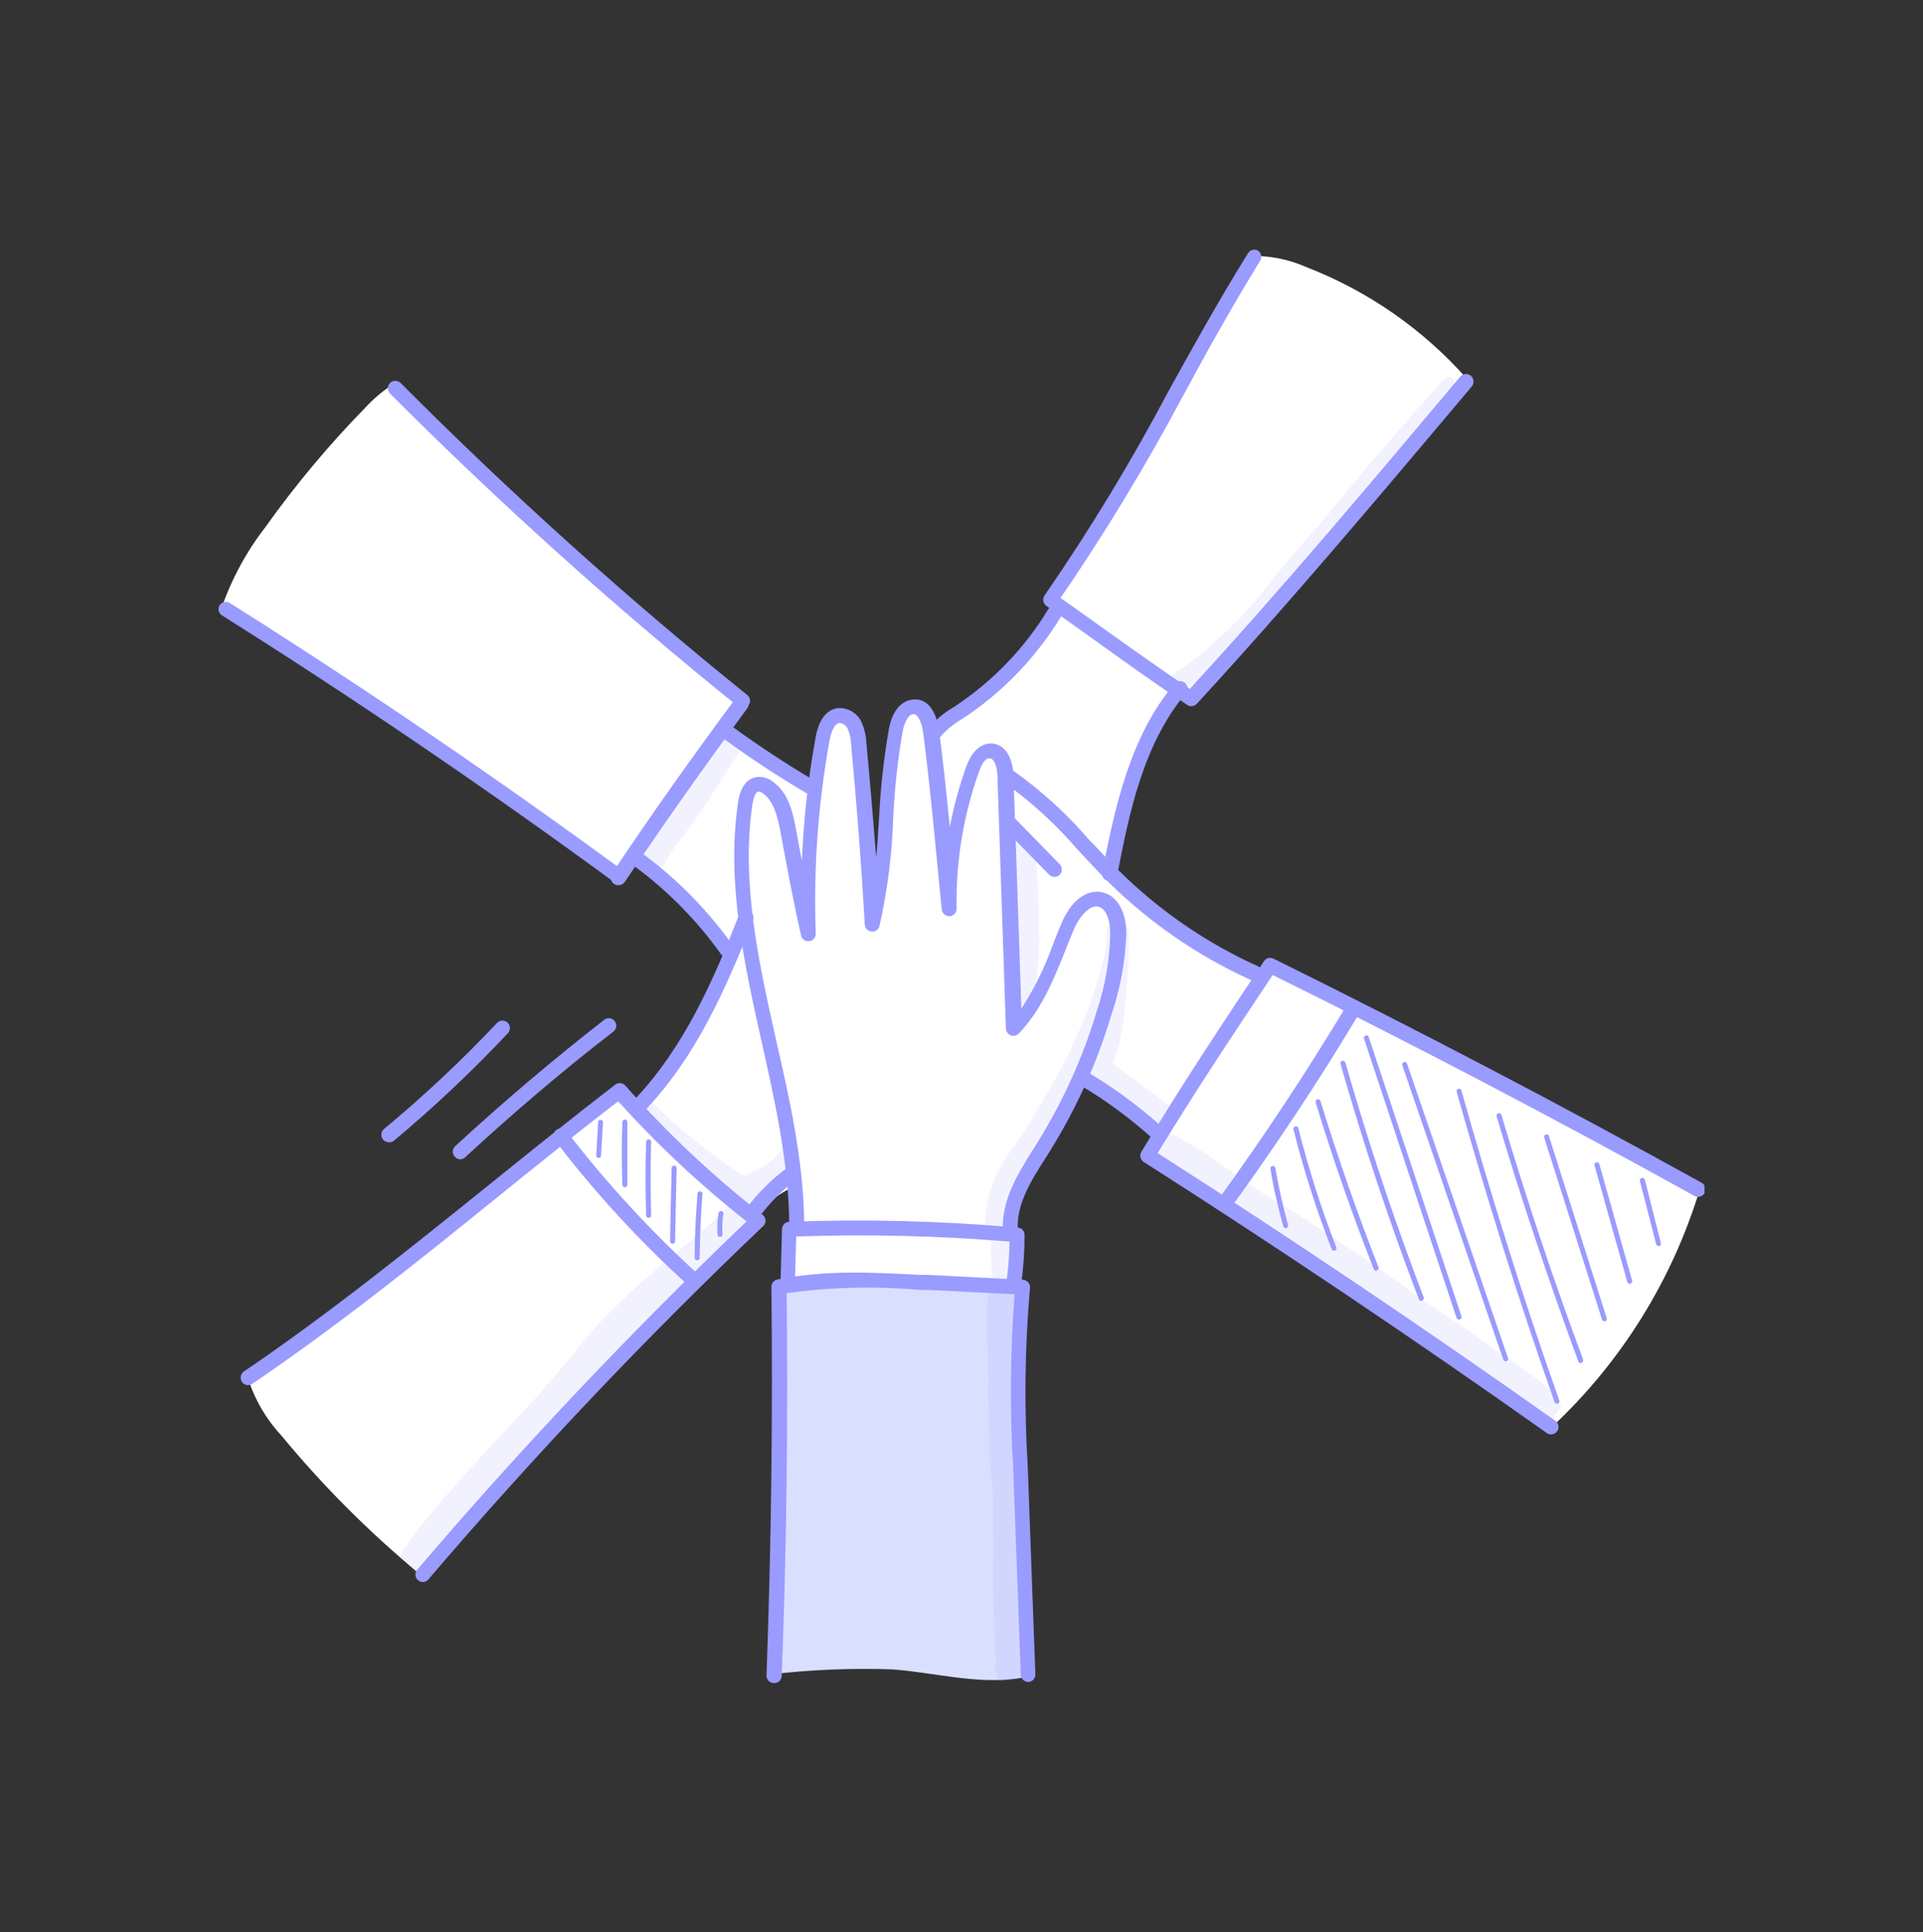<svg width="220" height="221" viewBox="0 0 220 221" fill="none" xmlns="http://www.w3.org/2000/svg">
<rect x="0" y="0" width="220" height="221" fill="#333333" stroke="none"/>
<g clip-path="url(#clip0_2458_5549)">
<path d="M47.916 179.947C42.21 175.214 36.96 169.956 32.235 164.241C30.558 162.446 29.28 160.317 28.482 157.992L71.047 124.573C71.734 125.337 72.483 126.042 73.287 126.682C77.394 121.12 80.909 115.141 83.771 108.845C80.365 104.906 76.669 101.228 72.716 97.84L70.655 100.084C70.594 100.121 70.525 100.142 70.453 100.142C70.382 100.142 70.312 100.121 70.252 100.084C55.6 89.37 40.681 79.162 25.312 69.637C26.467 66.275 28.166 63.125 30.342 60.315C33.8 55.457 37.631 50.878 41.801 46.617C42.678 45.661 43.667 44.814 44.746 44.093L85.026 80.272C84.221 81.421 83.502 82.629 82.875 83.885C86.236 85.78 89.226 88.54 93.348 90.021C93.38 87.478 93.981 84.975 95.107 82.695C95.24 82.307 95.481 81.964 95.801 81.708C96.149 81.495 96.709 81.573 97.213 82.168C98.837 85.141 99.072 88.641 99.274 92.018L99.912 102.54C101.592 97.38 101.301 91.816 101.76 86.42C101.804 84.785 102.218 83.182 102.97 81.731C103.165 81.377 103.451 81.082 103.799 80.878C104.204 80.745 104.643 80.762 105.036 80.927C105.429 81.092 105.749 81.393 105.938 81.775C106.297 82.7 106.524 83.671 106.611 84.659C107.046 83.559 107.779 82.603 108.728 81.899C113.208 78.029 118.506 74.686 120.914 69.424C120.831 68.879 120.866 68.322 121.016 67.792C121.167 67.261 121.43 66.77 121.788 66.35C129.528 54.302 136.764 41.895 143.53 29.274C145.571 29.289 147.588 29.725 149.455 30.553C156.491 33.277 162.777 37.642 167.791 43.286L136.506 79.924L134.882 78.982C134.301 79.717 133.791 80.506 133.359 81.338C130.126 87.086 128.002 93.392 127.097 99.927C131.808 104.898 137.583 108.734 143.989 111.145C144.207 111.253 144.453 111.292 144.694 111.257C144.963 111.201 145.154 110.954 145.378 110.775C145.602 110.595 145.915 110.449 146.643 110.943C155.011 115.251 163.356 119.626 171.689 124.001L184.593 130.732C187.83 132.426 191.067 134.098 194.428 136.15C191.284 146.433 185.511 155.715 177.682 163.074L131.466 132.28C131.868 131.377 132.34 130.507 132.877 129.678C130.221 127.235 127.267 125.139 124.084 123.44L117.812 134.961C116.617 136.855 115.853 138.988 115.571 141.21C116.21 141.109 116.479 141.984 116.468 142.635C116.443 144.138 116.312 145.637 116.075 147.122L104.874 146.415C104.874 146.415 89.618 147.47 89.462 147.38C90.638 145.899 90.47 143.801 90.324 141.905C90.324 141.513 90.324 141.042 90.671 140.862C90.794 140.795 90.929 140.784 91.052 140.728C91.177 140.629 91.276 140.5 91.339 140.353C91.401 140.206 91.426 140.045 91.41 139.886C91.511 138.282 91.343 136.666 91.332 135.634C90.917 135.757 90.51 135.903 90.111 136.072C88.827 136.756 87.686 137.682 86.751 138.798L84.757 140.851C82.237 143.476 79.716 146.09 77.196 148.704C67.563 158.823 57.975 169.042 47.916 179.947Z" fill="white"/>
<path d="M68.482 132.448C68.407 132.443 68.337 132.408 68.287 132.351C68.236 132.295 68.21 132.221 68.213 132.145L68.426 128.342C68.427 128.305 68.436 128.267 68.453 128.233C68.469 128.199 68.492 128.168 68.52 128.143C68.548 128.118 68.581 128.099 68.617 128.087C68.653 128.075 68.691 128.07 68.728 128.073C68.765 128.076 68.801 128.086 68.834 128.103C68.867 128.12 68.896 128.143 68.92 128.171C68.944 128.199 68.962 128.232 68.974 128.267C68.985 128.302 68.989 128.339 68.986 128.376L68.762 132.145C68.763 132.184 68.757 132.222 68.744 132.258C68.731 132.294 68.711 132.327 68.685 132.355C68.659 132.383 68.627 132.406 68.593 132.422C68.558 132.438 68.52 132.447 68.482 132.448V132.448Z" fill="#999BFF"/>
<path d="M71.484 135.803C71.413 135.8 71.344 135.771 71.293 135.722C71.241 135.672 71.21 135.605 71.204 135.534C71.126 133.122 71.103 130.676 71.204 128.275C71.217 128.209 71.253 128.15 71.305 128.107C71.357 128.064 71.422 128.041 71.49 128.041C71.557 128.041 71.623 128.064 71.675 128.107C71.727 128.15 71.762 128.209 71.775 128.275C71.775 130.665 71.775 133.099 71.775 135.5C71.775 135.575 71.746 135.648 71.694 135.702C71.642 135.757 71.571 135.789 71.495 135.792L71.484 135.803Z" fill="#999BFF"/>
<path d="M74.205 139.292C74.133 139.292 74.063 139.264 74.011 139.214C73.959 139.163 73.928 139.095 73.925 139.023C73.824 136.218 73.824 133.413 73.925 130.586C73.927 130.55 73.935 130.513 73.951 130.48C73.966 130.446 73.988 130.416 74.015 130.391C74.042 130.366 74.074 130.347 74.108 130.334C74.143 130.321 74.18 130.316 74.216 130.317C74.292 130.32 74.363 130.352 74.415 130.406C74.467 130.461 74.496 130.533 74.496 130.609C74.407 133.391 74.407 136.218 74.496 139C74.496 139.076 74.467 139.148 74.415 139.202C74.363 139.257 74.292 139.289 74.216 139.292H74.205Z" fill="#999BFF"/>
<path d="M76.938 142.253C76.863 142.25 76.792 142.218 76.74 142.164C76.687 142.11 76.658 142.037 76.658 141.962L76.837 133.581C76.839 133.545 76.847 133.508 76.863 133.475C76.878 133.441 76.9 133.411 76.927 133.386C76.954 133.361 76.986 133.342 77.021 133.329C77.055 133.317 77.092 133.311 77.129 133.312C77.203 133.312 77.274 133.342 77.327 133.394C77.379 133.447 77.409 133.518 77.409 133.593L77.23 141.973C77.227 142.048 77.195 142.119 77.14 142.172C77.086 142.224 77.014 142.253 76.938 142.253V142.253Z" fill="#999BFF"/>
<path d="M79.762 144.138C79.724 144.14 79.687 144.133 79.651 144.12C79.616 144.107 79.584 144.086 79.557 144.06C79.529 144.034 79.508 144.002 79.493 143.968C79.478 143.933 79.471 143.895 79.471 143.858C79.471 141.401 79.616 138.933 79.796 136.498C79.809 136.432 79.844 136.373 79.896 136.33C79.948 136.287 80.014 136.264 80.081 136.264C80.148 136.264 80.214 136.287 80.266 136.33C80.318 136.373 80.354 136.432 80.367 136.498C80.176 138.922 80.076 141.378 80.042 143.813C80.049 143.853 80.046 143.894 80.035 143.934C80.024 143.973 80.004 144.01 79.978 144.041C79.951 144.072 79.918 144.097 79.881 144.113C79.843 144.13 79.803 144.139 79.762 144.138Z" fill="#999BFF"/>
<path d="M82.372 141.468C82.3 141.468 82.23 141.44 82.178 141.39C82.126 141.34 82.095 141.271 82.092 141.199C82.023 140.375 82.061 139.545 82.204 138.731C82.211 138.694 82.225 138.659 82.245 138.627C82.265 138.596 82.291 138.568 82.322 138.547C82.353 138.526 82.387 138.511 82.424 138.503C82.46 138.495 82.498 138.494 82.535 138.501C82.571 138.507 82.606 138.521 82.638 138.541C82.669 138.561 82.697 138.588 82.718 138.618C82.739 138.649 82.754 138.684 82.762 138.72C82.77 138.757 82.771 138.795 82.764 138.832C82.63 139.598 82.596 140.379 82.663 141.154C82.666 141.191 82.662 141.228 82.651 141.263C82.64 141.298 82.621 141.331 82.597 141.359C82.574 141.387 82.544 141.41 82.511 141.427C82.478 141.444 82.443 141.454 82.406 141.457L82.372 141.468Z" fill="#999BFF"/>
<path d="M147.091 140.469C147.028 140.469 146.966 140.448 146.916 140.41C146.865 140.371 146.829 140.317 146.811 140.256C146.218 138.102 145.691 135.892 145.344 133.682C145.336 133.645 145.336 133.607 145.344 133.57C145.351 133.533 145.367 133.498 145.389 133.467C145.411 133.436 145.44 133.411 145.472 133.392C145.505 133.373 145.542 133.361 145.579 133.357C145.652 133.344 145.727 133.36 145.788 133.402C145.849 133.444 145.891 133.509 145.904 133.581C146.285 135.825 146.778 137.968 147.36 140.11C147.37 140.146 147.373 140.184 147.368 140.221C147.364 140.259 147.352 140.294 147.333 140.327C147.314 140.359 147.289 140.388 147.259 140.41C147.229 140.433 147.195 140.449 147.159 140.458L147.091 140.469Z" fill="#999BFF"/>
<path d="M152.615 143.061C152.557 143.059 152.5 143.039 152.452 143.005C152.405 142.972 152.368 142.925 152.346 142.87C150.608 138.399 149.149 133.825 147.978 129.173C147.97 129.137 147.968 129.099 147.975 129.063C147.981 129.026 147.994 128.991 148.014 128.96C148.034 128.929 148.06 128.902 148.09 128.88C148.12 128.859 148.154 128.844 148.191 128.836C148.227 128.826 148.264 128.823 148.301 128.828C148.339 128.833 148.374 128.845 148.407 128.864C148.439 128.882 148.467 128.908 148.49 128.938C148.512 128.967 148.529 129.002 148.538 129.038C149.7 133.668 151.151 138.221 152.884 142.668C152.91 142.74 152.906 142.818 152.875 142.887C152.844 142.957 152.786 143.011 152.716 143.038L152.615 143.061Z" fill="#999BFF"/>
<path d="M157.453 145.35C157.394 145.352 157.335 145.336 157.285 145.304C157.235 145.272 157.196 145.225 157.173 145.17C154.72 138.944 152.491 132.55 150.519 126.099C150.498 126.026 150.506 125.948 150.542 125.881C150.577 125.814 150.638 125.763 150.71 125.74C150.783 125.719 150.861 125.727 150.928 125.763C150.995 125.798 151.045 125.859 151.068 125.931C153.028 132.314 155.257 138.697 157.699 144.912C157.714 144.946 157.721 144.982 157.721 145.019C157.721 145.056 157.713 145.092 157.698 145.126C157.684 145.159 157.662 145.189 157.635 145.214C157.609 145.239 157.577 145.259 157.543 145.271C157.523 145.307 157.491 145.335 157.453 145.35V145.35Z" fill="#999BFF"/>
<path d="M162.594 148.783C162.537 148.784 162.48 148.768 162.432 148.736C162.383 148.703 162.346 148.657 162.326 148.603C158.965 139.808 155.941 130.755 153.365 121.679C153.354 121.644 153.351 121.607 153.355 121.57C153.359 121.534 153.37 121.498 153.388 121.466C153.406 121.433 153.43 121.405 153.458 121.382C153.487 121.359 153.52 121.342 153.555 121.331C153.628 121.31 153.706 121.318 153.773 121.354C153.84 121.39 153.89 121.45 153.914 121.522C156.501 130.564 159.514 139.595 162.874 148.379C162.889 148.412 162.896 148.449 162.896 148.485C162.896 148.522 162.888 148.558 162.873 148.592C162.859 148.626 162.837 148.656 162.811 148.681C162.784 148.706 162.752 148.725 162.718 148.738C162.701 148.753 162.682 148.765 162.661 148.773C162.639 148.78 162.617 148.784 162.594 148.783V148.783Z" fill="#999BFF"/>
<path d="M166.906 150.925C166.847 150.926 166.789 150.908 166.741 150.873C166.693 150.839 166.657 150.791 166.638 150.734L156.053 118.796C156.04 118.761 156.035 118.723 156.038 118.686C156.04 118.649 156.05 118.612 156.067 118.579C156.083 118.545 156.107 118.515 156.135 118.491C156.163 118.467 156.196 118.448 156.232 118.437C156.267 118.423 156.305 118.417 156.342 118.418C156.38 118.42 156.417 118.429 156.451 118.446C156.485 118.463 156.515 118.487 156.539 118.517C156.563 118.546 156.58 118.58 156.59 118.616L167.198 150.555C167.219 150.628 167.211 150.706 167.175 150.773C167.14 150.84 167.079 150.891 167.007 150.914L166.906 150.925Z" fill="#999BFF"/>
<path d="M172.25 155.693C172.192 155.69 172.136 155.671 172.088 155.637C172.04 155.603 172.003 155.556 171.982 155.502L160.433 121.847C160.419 121.811 160.413 121.773 160.414 121.734C160.416 121.695 160.425 121.658 160.442 121.623C160.459 121.588 160.483 121.557 160.512 121.532C160.541 121.507 160.576 121.488 160.612 121.477C160.684 121.455 160.761 121.462 160.827 121.495C160.894 121.529 160.945 121.586 160.971 121.656L172.519 155.311C172.533 155.346 172.54 155.383 172.539 155.42C172.538 155.457 172.53 155.494 172.514 155.528C172.498 155.561 172.476 155.592 172.448 155.616C172.42 155.641 172.387 155.659 172.351 155.67L172.25 155.693Z" fill="#999BFF"/>
<path d="M178.12 160.55C178.061 160.551 178.003 160.533 177.954 160.499C177.906 160.464 177.87 160.416 177.851 160.359C173.74 148.715 170.01 136.801 166.65 124.876C166.629 124.805 166.637 124.728 166.673 124.663C166.709 124.597 166.769 124.549 166.84 124.528C166.912 124.507 166.988 124.516 167.053 124.552C167.118 124.587 167.167 124.648 167.188 124.719C170.548 136.61 174.255 148.535 178.389 160.169C178.414 160.24 178.411 160.319 178.38 160.388C178.348 160.457 178.291 160.511 178.221 160.539L178.12 160.55Z" fill="#999BFF"/>
<path d="M180.842 155.917C180.783 155.915 180.727 155.896 180.679 155.862C180.631 155.828 180.595 155.781 180.573 155.726C177.213 146.55 174.009 137.127 171.22 127.681C171.199 127.608 171.208 127.53 171.245 127.463C171.282 127.397 171.343 127.348 171.416 127.327C171.489 127.307 171.567 127.316 171.633 127.352C171.699 127.389 171.748 127.451 171.769 127.524C174.558 136.902 177.694 146.314 181.111 155.48C181.136 155.551 181.133 155.63 181.102 155.699C181.07 155.768 181.013 155.822 180.943 155.85L180.842 155.917Z" fill="#999BFF"/>
<path d="M183.553 151.116C183.491 151.114 183.431 151.095 183.381 151.058C183.331 151.022 183.293 150.972 183.273 150.914L176.664 130.104C176.643 130.031 176.651 129.953 176.686 129.885C176.722 129.818 176.782 129.768 176.854 129.745C176.89 129.733 176.927 129.728 176.964 129.732C177.001 129.735 177.037 129.746 177.07 129.764C177.102 129.782 177.131 129.806 177.154 129.836C177.176 129.865 177.193 129.899 177.202 129.935L183.821 150.779C183.843 150.852 183.835 150.93 183.799 150.997C183.763 151.064 183.703 151.115 183.631 151.138L183.553 151.116Z" fill="#999BFF"/>
<path d="M186.442 146.83C186.381 146.83 186.323 146.811 186.274 146.774C186.226 146.738 186.19 146.687 186.173 146.628L182.421 133.29C182.4 133.215 182.41 133.136 182.448 133.069C182.485 133.001 182.548 132.952 182.622 132.931C182.659 132.921 182.696 132.918 182.733 132.923C182.77 132.927 182.806 132.94 182.839 132.958C182.871 132.977 182.899 133.002 182.922 133.032C182.944 133.062 182.961 133.096 182.97 133.133L186.722 146.471C186.739 146.544 186.728 146.621 186.691 146.686C186.653 146.75 186.592 146.798 186.52 146.819L186.442 146.83Z" fill="#999BFF"/>
<path d="M189.747 142.5C189.684 142.498 189.623 142.477 189.573 142.438C189.523 142.4 189.485 142.347 189.467 142.287L187.619 135.074C187.602 134.999 187.614 134.921 187.654 134.856C187.694 134.791 187.758 134.744 187.831 134.726C187.904 134.708 187.981 134.72 188.045 134.757C188.11 134.795 188.158 134.856 188.179 134.928L190.016 142.186C190.028 142.222 190.032 142.26 190.028 142.298C190.024 142.336 190.012 142.372 189.993 142.405C189.974 142.438 189.948 142.466 189.917 142.489C189.886 142.511 189.851 142.526 189.814 142.534L189.747 142.5Z" fill="#999BFF"/>
<path d="M88.365 191.479C88.888 176.761 89.157 162.039 89.172 147.313C98.315 146.522 107.514 146.676 116.626 147.773C116.234 162.469 116.514 177.187 117.555 191.76C112.493 192.881 107.262 191.322 102.075 190.929C97.498 190.774 92.915 190.958 88.365 191.479V191.479Z" fill="#D9DFFF"/>
<g opacity="0.13">
<path d="M133.426 126.211C131.275 124.372 129.08 123.104 127.333 121.545C127.59 120.883 127.792 120.198 128.027 119.593C128.555 116.864 128.881 114.101 129.001 111.325C129.132 109.896 129.162 108.461 129.091 107.028C129.096 106.435 128.982 105.848 128.755 105.3C128.658 105.179 128.532 105.085 128.388 105.026C128.245 104.967 128.088 104.947 127.935 104.966C127.781 104.985 127.634 105.043 127.509 105.135C127.384 105.227 127.285 105.35 127.221 105.491C127.061 105.551 126.924 105.658 126.828 105.799C126.732 105.939 126.681 106.106 126.683 106.276C126.584 108.268 126.207 110.235 125.563 112.121C125.034 114.043 124.353 115.918 123.524 117.73C122.749 119.566 121.87 121.356 120.892 123.093C119.436 125.774 117.845 128.388 116.165 130.945C114.165 133.307 112.958 136.239 112.715 139.325C112.681 139.65 112.681 139.977 112.715 140.301C112.711 140.238 112.711 140.174 112.715 140.111C112.711 140.299 112.746 140.485 112.817 140.659C112.889 140.832 112.995 140.99 113.129 141.12C113.221 141.215 113.327 141.294 113.443 141.356C113.438 141.412 113.438 141.468 113.443 141.524C113.297 143.246 113.365 144.98 113.645 146.685C113.721 146.892 113.868 147.067 114.059 147.178C113.912 147.188 113.768 147.227 113.636 147.293C113.504 147.359 113.386 147.45 113.289 147.562C113.192 147.673 113.119 147.803 113.072 147.943C113.025 148.083 113.007 148.231 113.017 148.379C112.805 151.43 113.017 154.493 113.085 157.555C112.984 160.124 113.185 162.693 113.197 165.262C113.197 167.136 113.443 168.987 113.589 170.871C113.734 172.756 113.589 174.304 113.678 176.009C113.678 176.537 113.678 177.064 113.678 177.591C113.585 179.46 113.585 181.332 113.678 183.2C113.678 184.064 113.678 184.939 113.802 185.803C113.723 186.308 113.802 186.869 113.802 187.362C113.808 188.113 113.865 188.862 113.97 189.606C113.906 189.976 113.872 190.352 113.869 190.728C113.884 191.045 113.945 191.358 114.048 191.659C114.136 191.912 114.291 192.137 114.496 192.309C115.202 192.197 115.907 192.107 116.602 192.04C116.725 191.885 116.813 191.705 116.859 191.513C116.882 191.47 116.901 191.425 116.915 191.378C117.039 191.075 116.915 191.378 116.859 191.502V191.401C117.064 190.778 117.162 190.126 117.151 189.471C117.151 188.888 117.151 188.349 117.151 187.744C117.363 187.39 117.439 186.971 117.363 186.566C117.274 185.253 117.218 185.074 117.072 183.66C116.927 182.247 116.96 180.945 116.938 179.599C116.938 178.477 116.938 177.277 116.938 176.11C117.01 175.936 117.037 175.747 117.016 175.561C117.033 175.318 117.033 175.074 117.016 174.831C117.016 173.889 116.882 173.048 116.815 172.251C116.747 171.129 116.714 170.007 116.658 168.886C116.546 167.18 116.411 165.52 116.4 163.77C116.423 163.636 116.423 163.5 116.4 163.366C116.326 162.752 116.285 162.134 116.277 161.515C116.277 159.014 116.523 156.523 116.467 154.021C116.467 152.485 116.467 150.959 116.367 149.433C116.277 148.782 116.445 147.986 115.941 147.47C115.785 147.3 115.575 147.189 115.347 147.156C115.45 147.078 115.534 146.978 115.594 146.864C115.975 146.012 115.594 145.013 115.594 144.116C115.678 143.119 115.678 142.117 115.594 141.12C115.542 140.985 115.466 140.859 115.37 140.75C115.728 139.561 115.728 136.936 117.968 133.694C120.216 130.164 122.255 126.504 124.073 122.734C124.144 123.005 124.299 123.248 124.517 123.425C124.734 123.603 125.003 123.706 125.283 123.721C125.634 124.046 126.009 124.346 126.403 124.618C128.005 125.83 128.979 126.481 129.92 127.232C130.861 127.984 130.592 127.715 131.746 128.601C132.071 128.872 132.454 129.064 132.866 129.162C133.064 129.187 133.265 129.17 133.456 129.112C133.647 129.054 133.823 128.956 133.973 128.824C134.124 128.693 134.245 128.531 134.328 128.349C134.411 128.168 134.455 127.97 134.456 127.771C134.468 127.041 133.919 126.615 133.426 126.211Z" fill="#999BFF"/>
</g>
<g opacity="0.13">
<path d="M118.853 106.086C118.874 103.591 118.766 101.097 118.529 98.614C118.529 97.997 118.394 97.391 118.305 96.786C118.275 96.378 118.127 95.988 117.879 95.664C117.631 95.353 117.283 95.137 116.894 95.051C116.506 94.966 116.1 95.017 115.745 95.196C115.389 95.375 115.106 95.67 114.942 96.033C114.778 96.396 114.743 96.804 114.843 97.189C115.404 99.725 115.135 105.962 115.359 110.124C115.471 111.055 115.56 111.998 115.717 112.917V113.007C115.692 113.472 115.741 113.938 115.863 114.387C115.941 114.571 116.062 114.733 116.217 114.859C116.371 114.985 116.555 115.071 116.75 115.11C116.946 115.148 117.148 115.139 117.339 115.081C117.53 115.024 117.704 114.92 117.845 114.78C118.249 114.387 118.193 113.781 118.327 113.265V113.164V113.232L118.394 112.962C118.804 110.694 118.958 108.388 118.853 106.086V106.086Z" fill="#999BFF"/>
</g>
<g opacity="0.13">
<path d="M89.35 131.562C88.697 132.571 87.733 133.339 86.606 133.75H86.751C86.216 133.954 85.702 134.21 85.217 134.513L84.97 134.389C84.187 133.945 83.438 133.442 82.73 132.886C80.006 130.994 77.453 128.866 75.102 126.525C74.643 126.121 74.251 125.471 73.567 125.493C73.335 125.495 73.108 125.566 72.915 125.696C72.722 125.826 72.571 126.01 72.481 126.225C72.392 126.44 72.368 126.677 72.411 126.906C72.455 127.135 72.565 127.346 72.727 127.513C74.116 128.948 75.528 130.373 76.973 131.742C78.261 132.864 79.65 133.873 80.871 135.107C81.621 135.915 82.484 136.599 83.212 137.429C83.312 137.53 83.402 137.643 83.492 137.744L83.144 137.317C83.301 137.497 83.469 137.699 83.648 137.878C83.243 138.058 82.894 138.345 82.64 138.708V138.708C78.429 142.657 74.441 145.439 71.271 148.637C69.367 150.38 67.61 152.279 66.018 154.313C64.562 156.164 62.982 157.903 61.459 159.698C58.199 163.209 51.77 169.895 47.782 174.988C47.189 175.751 46.662 176.548 46.08 177.333C45.94 177.517 45.837 177.726 45.777 177.95C46.505 178.746 47.211 179.543 47.917 180.351C49.037 180.126 49.787 178.668 50.527 177.692C50.527 177.692 51.748 176.177 52.005 175.886C53.036 174.644 54.074 173.403 55.119 172.161C56.766 170.187 58.692 167.73 61.907 164.308C62.87 163.422 63.71 162.401 64.674 161.504C65.799 160.537 66.872 159.511 67.888 158.43C69.412 156.893 70.734 155.188 72.369 153.707C76.457 149.781 80.703 146.045 84.981 142.332C85.351 141.995 85.329 141.995 84.903 142.332C85.127 142.164 85.34 142.007 85.553 141.827C85.894 141.564 86.189 141.245 86.426 140.885C86.637 140.509 86.735 140.081 86.709 139.652C86.683 139.222 86.534 138.809 86.281 138.462C86.609 138.285 86.877 138.012 87.047 137.679C87.217 137.347 87.282 136.97 87.233 136.599C88.374 135.929 89.362 135.027 90.134 133.952V133.952C90.538 133.511 90.861 133.002 91.086 132.449C91.203 132.218 91.225 131.95 91.145 131.704C91.065 131.458 90.891 131.254 90.66 131.136C90.43 131.019 90.163 130.997 89.917 131.077C89.671 131.157 89.467 131.332 89.35 131.562V131.562Z" fill="#999BFF"/>
</g>
<g opacity="0.13">
<path d="M82.953 83.57L82.651 83.29C81.613 84.636 80.609 86.012 79.638 87.418C79.044 88.293 78.462 89.18 77.902 90.088C77.342 90.997 76.894 91.883 76.322 92.736C76.244 92.872 76.12 92.976 75.972 93.027C75.823 93.079 75.661 93.075 75.516 93.016C74.967 93.779 74.396 94.542 73.903 95.327C73.41 96.112 72.783 97.088 72.223 97.963C72.312 98.284 72.472 98.581 72.69 98.832C72.908 99.083 73.179 99.282 73.484 99.415C73.788 99.548 74.118 99.612 74.451 99.602C74.783 99.591 75.108 99.507 75.404 99.355C75.577 99.245 75.736 99.113 75.874 98.962L75.953 98.861C76.098 98.696 76.219 98.511 76.311 98.311L76.445 98.031C76.58 97.762 76.77 97.526 76.927 97.257C77.7 96.135 79.268 94.295 80.803 91.85C81.833 90.346 82.785 88.798 83.749 87.261C84.267 86.582 84.675 85.825 84.958 85.018C84.275 84.591 83.592 84.098 82.953 83.57Z" fill="#999BFF"/>
</g>
<g opacity="0.13">
<path d="M178.634 160.876C178.605 160.777 178.563 160.683 178.511 160.595C178.454 160.472 178.391 160.352 178.321 160.236L178.186 160.034C178.119 159.922 178.052 159.799 177.973 159.686C177.83 159.452 177.648 159.244 177.436 159.069L177.581 159.182L176.764 158.441C175.135 157.118 173.413 155.914 171.611 154.84C169.001 152.731 166.571 151.306 163.087 148.883C158.539 145.518 153.824 142.365 149.063 139.28C147.741 138.383 146.33 137.62 144.964 136.812C142.824 135.264 140.629 133.817 138.489 132.325C137.408 131.576 136.286 130.887 135.129 130.261C134.576 129.841 133.896 129.624 133.202 129.644C132.796 129.677 132.415 129.856 132.128 130.147C131.842 130.438 131.67 130.822 131.642 131.23C131.615 131.638 131.735 132.042 131.98 132.368C132.226 132.695 132.58 132.922 132.978 133.009C133.214 133.11 134.233 133.671 135.431 134.356C135.46 134.478 135.514 134.593 135.589 134.693C135.664 134.793 135.759 134.877 135.868 134.939C138.108 136.061 139.229 137.362 141.469 138.854C143.575 140.133 145.692 141.401 147.697 142.825C148.817 143.633 149.612 144.329 151.247 145.316C151.409 145.438 151.605 145.504 151.807 145.504C152.01 145.504 152.206 145.438 152.368 145.316C157.274 149.063 162.169 152.978 165.563 155.233C166.683 156.085 167.702 156.927 168.744 157.802C171.466 159.63 174.187 161.459 176.876 163.332C177.458 162.435 178.041 161.65 178.634 160.876Z" fill="#999BFF"/>
</g>
<g opacity="0.13">
<path d="M166.279 43.375C165.64 42.792 165.046 43.454 164.654 43.97C163.904 44.89 163.086 45.753 162.28 46.629C158.595 50.835 154.943 55.076 151.448 59.44C148.85 62.244 146.419 65.195 144.056 68.19C142.473 70.128 140.718 71.919 138.813 73.541C137.709 74.636 136.488 75.607 135.173 76.435C134.759 76.705 134.243 76.929 134.12 77.456C134.053 77.675 134.054 77.91 134.123 78.128C134.193 78.347 134.328 78.539 134.51 78.678C134.692 78.817 134.912 78.897 135.14 78.908C135.369 78.918 135.596 78.858 135.789 78.735C141.457 75.19 145.5 69.76 149.566 64.645C153.633 59.529 159.648 52.238 164.576 46.572C165.114 45.944 165.696 45.305 166.144 44.654C166.424 44.205 166.738 43.992 166.279 43.375Z" fill="#999BFF"/>
</g>
<path d="M115.594 141.625C115.378 141.625 115.17 141.543 115.011 141.395C114.853 141.247 114.757 141.045 114.743 140.828C114.508 137.328 116.479 134.187 118.227 131.416L118.686 130.676C121.636 125.938 123.937 120.826 125.53 115.475C126.457 112.668 126.96 109.737 127.02 106.781C127.02 105.457 126.65 103.943 125.642 103.696C124.634 103.449 123.402 104.952 122.83 106.355C122.517 107.095 122.226 107.835 121.923 108.598C120.568 111.964 119.168 115.509 116.547 118.212C116.43 118.333 116.281 118.416 116.118 118.452C115.954 118.488 115.784 118.475 115.628 118.414C115.473 118.351 115.339 118.244 115.241 118.107C115.144 117.97 115.088 117.808 115.079 117.64L114.116 88.877C114.116 87.856 113.791 86.745 113.22 86.723C112.649 86.7 112.279 87.497 111.999 88.26C110.209 93.27 109.343 98.566 109.445 103.887C109.458 104.113 109.381 104.335 109.231 104.504C109.081 104.674 108.87 104.776 108.644 104.79C108.418 104.803 108.196 104.726 108.027 104.576C107.858 104.425 107.756 104.214 107.742 103.988C107.53 101.98 107.339 99.971 107.149 97.975C106.701 93.319 106.23 88.495 105.614 83.806C105.48 82.841 105.11 81.697 104.494 81.674C103.912 81.674 103.441 82.695 103.262 83.66C102.697 86.936 102.338 90.245 102.187 93.566C102.053 97.719 101.528 101.851 100.618 105.906C100.571 106.105 100.452 106.279 100.285 106.397C100.118 106.515 99.914 106.567 99.711 106.545C99.509 106.527 99.319 106.437 99.177 106.29C99.036 106.144 98.951 105.952 98.938 105.749C98.524 98.636 97.997 91.715 97.37 85.152C97.355 84.522 97.218 83.901 96.967 83.323C96.881 83.142 96.749 82.988 96.584 82.875C96.418 82.763 96.225 82.697 96.026 82.684C95.343 82.774 95.029 84.098 94.906 84.67C93.586 91.962 93.057 99.375 93.326 106.781C93.331 106.992 93.258 107.197 93.121 107.357C92.983 107.517 92.791 107.62 92.582 107.647C92.373 107.673 92.162 107.621 91.989 107.501C91.816 107.38 91.694 107.2 91.646 106.994C90.784 103.214 90.033 99.141 89.305 95.237C88.969 93.442 88.544 91.647 87.3 90.75C87.147 90.626 86.959 90.552 86.763 90.537C86.483 90.537 86.214 91.143 86.091 91.939C84.758 100.914 86.796 110.023 88.768 118.863C90.347 125.717 91.926 132.83 92.005 139.897C92.005 140.124 91.915 140.342 91.756 140.504C91.597 140.666 91.38 140.758 91.153 140.761C90.929 140.758 90.715 140.67 90.554 140.513C90.394 140.356 90.3 140.144 90.291 139.92C90.224 132.998 88.667 125.998 87.155 119.244C85.15 110.27 83.078 100.97 84.444 91.715C84.791 89.404 85.956 88.933 86.684 88.865C87.29 88.824 87.891 89.003 88.376 89.37C90.145 90.615 90.683 92.736 91.075 94.89C91.299 96.079 91.512 97.268 91.736 98.457C91.939 93.726 92.463 89.015 93.304 84.356C93.763 81.775 94.962 81.091 95.869 80.99C96.413 80.953 96.955 81.078 97.427 81.35C97.9 81.621 98.281 82.027 98.524 82.516C98.886 83.294 99.088 84.137 99.118 84.995C99.521 89.213 99.89 93.6 100.238 98.076C100.383 96.527 100.484 94.979 100.574 93.454C100.739 90.068 101.113 86.696 101.694 83.357C102.108 81.192 103.217 79.992 104.696 79.992C106.174 79.992 107.138 81.371 107.44 83.604C107.922 87.239 108.302 90.93 108.661 94.576C109.108 92.242 109.734 89.947 110.532 87.71C111.394 85.287 112.772 85.006 113.455 85.029C114.945 85.118 115.874 86.543 115.953 88.843L116.849 115.363C118.342 113.053 119.56 110.575 120.478 107.981C120.769 107.23 121.072 106.467 121.385 105.738C122.506 102.978 124.354 101.609 126.202 102.08C127.86 102.496 128.845 104.324 128.857 106.815C128.743 109.943 128.173 113.039 127.165 116.002C125.53 121.504 123.164 126.76 120.131 131.629L119.66 132.381C117.969 135.006 116.244 137.766 116.446 140.683C116.453 140.795 116.439 140.907 116.403 141.013C116.367 141.12 116.31 141.218 116.237 141.302C116.163 141.387 116.073 141.456 115.972 141.505C115.872 141.555 115.762 141.584 115.65 141.591L115.594 141.625Z" fill="#999BFF"/>
<path d="M88.51 192.5C88.398 192.497 88.287 192.472 88.185 192.426C88.083 192.379 87.991 192.313 87.915 192.23C87.838 192.147 87.779 192.05 87.741 191.944C87.703 191.839 87.687 191.726 87.693 191.614C88.23 176.884 88.421 161.93 88.253 147.178C88.254 146.979 88.324 146.787 88.45 146.634C88.577 146.481 88.752 146.376 88.947 146.337C94.548 145.215 99.969 145.54 105.234 145.81H106.186L117.028 146.371C117.146 146.377 117.261 146.408 117.367 146.46C117.473 146.512 117.567 146.584 117.645 146.673C117.719 146.763 117.774 146.867 117.807 146.979C117.84 147.091 117.849 147.208 117.835 147.324C117.245 154.092 117.159 160.894 117.577 167.674L118.451 191.49C118.456 191.602 118.438 191.714 118.399 191.819C118.361 191.925 118.302 192.021 118.226 192.103C118.15 192.186 118.058 192.252 117.957 192.299C117.855 192.346 117.745 192.372 117.633 192.377V192.377C117.412 192.374 117.201 192.286 117.042 192.132C116.884 191.977 116.791 191.768 116.782 191.547L115.908 167.73C115.522 161.167 115.579 154.586 116.076 148.031L106.13 147.526H105.189C100.128 147.079 95.033 147.204 90 147.896C90.157 162.48 90 177.165 89.429 191.648C89.431 191.766 89.408 191.883 89.362 191.992C89.315 192.101 89.247 192.199 89.16 192.28C89.073 192.36 88.971 192.421 88.859 192.459C88.747 192.497 88.628 192.511 88.51 192.5V192.5Z" fill="#999BFF"/>
<path d="M90.122 147.649C90.01 147.646 89.9 147.621 89.798 147.576C89.696 147.53 89.604 147.465 89.527 147.384C89.45 147.303 89.389 147.207 89.349 147.102C89.309 146.998 89.29 146.886 89.293 146.774L89.461 140.571C89.467 140.354 89.554 140.148 89.706 139.994C89.858 139.839 90.063 139.749 90.279 139.74C99.006 139.417 107.745 139.638 116.445 140.402C116.658 140.419 116.856 140.517 117 140.675C117.143 140.834 117.221 141.041 117.218 141.255C117.213 143.131 117.086 145.005 116.837 146.864C116.822 146.975 116.786 147.082 116.73 147.18C116.674 147.277 116.599 147.362 116.51 147.43C116.421 147.498 116.32 147.548 116.211 147.577C116.103 147.606 115.99 147.614 115.879 147.599C115.768 147.584 115.661 147.548 115.564 147.491C115.467 147.435 115.382 147.36 115.314 147.271C115.246 147.182 115.196 147.081 115.167 146.972C115.138 146.864 115.131 146.751 115.146 146.64C115.349 145.103 115.469 143.556 115.504 142.007C107.383 141.333 99.229 141.139 91.085 141.423L90.94 146.819C90.934 147.036 90.847 147.242 90.695 147.396C90.543 147.55 90.338 147.641 90.122 147.649V147.649Z" fill="#999BFF"/>
<path d="M48.377 180.945C48.173 180.946 47.977 180.87 47.828 180.732C47.656 180.586 47.548 180.378 47.529 180.153C47.511 179.928 47.582 179.704 47.727 179.532C59.609 165.626 72.185 152.33 85.408 139.696C80.131 135.542 75.219 130.944 70.723 125.953C66.052 129.554 61.381 133.312 56.867 136.958C47.906 144.205 38.564 151.699 28.864 158.273C28.772 158.337 28.667 158.382 28.558 158.405C28.448 158.428 28.334 158.429 28.224 158.409C28.113 158.388 28.008 158.345 27.915 158.283C27.821 158.222 27.74 158.142 27.677 158.049C27.551 157.861 27.504 157.631 27.546 157.408C27.588 157.186 27.715 156.989 27.901 156.86C37.601 150.286 46.876 142.803 55.904 135.545C60.62 131.742 65.503 127.804 70.398 124.046C70.564 123.922 70.769 123.863 70.975 123.88C71.181 123.896 71.374 123.987 71.518 124.136C76.282 129.551 81.543 134.505 87.233 138.933C87.335 139.006 87.418 139.1 87.478 139.21C87.538 139.319 87.573 139.44 87.581 139.565C87.588 139.689 87.568 139.814 87.522 139.93C87.475 140.046 87.403 140.15 87.312 140.234C73.864 153.026 61.085 166.506 49.026 180.62C48.95 180.72 48.852 180.801 48.739 180.858C48.626 180.914 48.502 180.944 48.377 180.945V180.945Z" fill="#999BFF"/>
<path d="M79.37 147.302C79.162 147.3 78.962 147.22 78.81 147.077C73.229 142.018 68.115 136.465 63.532 130.486C63.452 130.398 63.392 130.294 63.355 130.182C63.318 130.069 63.305 129.951 63.316 129.833C63.328 129.715 63.364 129.601 63.421 129.498C63.479 129.394 63.558 129.304 63.652 129.233C63.747 129.162 63.855 129.111 63.97 129.084C64.085 129.057 64.204 129.055 64.32 129.077C64.436 129.098 64.547 129.144 64.644 129.211C64.742 129.278 64.825 129.364 64.887 129.465C69.414 135.347 74.452 140.816 79.941 145.81C80.025 145.883 80.094 145.973 80.143 146.074C80.192 146.174 80.221 146.284 80.227 146.396C80.233 146.508 80.217 146.619 80.179 146.725C80.142 146.83 80.084 146.927 80.008 147.01C79.929 147.101 79.831 147.175 79.721 147.225C79.611 147.275 79.491 147.301 79.37 147.302Z" fill="#999BFF"/>
<path d="M73.165 127.221C72.944 127.221 72.731 127.137 72.571 126.985C72.413 126.826 72.324 126.61 72.324 126.385C72.324 126.16 72.413 125.945 72.571 125.785C78.25 119.783 81.532 112.323 84.556 104.638C84.641 104.426 84.806 104.255 85.016 104.165C85.227 104.075 85.464 104.071 85.676 104.156C85.781 104.198 85.877 104.26 85.958 104.34C86.038 104.419 86.103 104.514 86.147 104.618C86.19 104.723 86.213 104.835 86.213 104.948C86.213 105.061 86.19 105.173 86.147 105.278C83.01 113.131 79.706 120.748 73.825 126.963C73.741 127.051 73.638 127.12 73.523 127.165C73.409 127.21 73.287 127.229 73.165 127.221V127.221Z" fill="#999BFF"/>
<path d="M86.068 139.561C85.892 139.559 85.72 139.504 85.575 139.404C85.392 139.269 85.269 139.068 85.233 138.843C85.198 138.618 85.252 138.388 85.385 138.203C86.76 136.367 88.406 134.752 90.268 133.413C90.357 133.345 90.459 133.296 90.567 133.267C90.675 133.239 90.788 133.232 90.898 133.247C91.009 133.262 91.116 133.299 91.212 133.355C91.309 133.412 91.394 133.487 91.461 133.576C91.529 133.665 91.578 133.767 91.607 133.875C91.635 133.983 91.642 134.096 91.627 134.207C91.612 134.318 91.575 134.425 91.519 134.521C91.463 134.618 91.388 134.703 91.299 134.771C89.583 136.025 88.071 137.539 86.818 139.258C86.728 139.366 86.612 139.45 86.481 139.503C86.35 139.556 86.208 139.576 86.068 139.561V139.561Z" fill="#999BFF"/>
<path d="M85.004 81.001C84.809 81.004 84.62 80.941 84.466 80.822C70.549 69.616 57.248 57.662 44.623 45.013C44.543 44.934 44.48 44.84 44.437 44.736C44.393 44.632 44.371 44.52 44.371 44.407C44.371 44.295 44.393 44.183 44.437 44.079C44.48 43.975 44.543 43.881 44.623 43.802C44.785 43.643 45.002 43.554 45.228 43.554C45.455 43.554 45.672 43.643 45.833 43.802C58.392 56.411 71.629 68.324 85.485 79.487C85.573 79.557 85.646 79.643 85.7 79.742C85.754 79.84 85.789 79.948 85.801 80.059C85.814 80.171 85.804 80.284 85.773 80.391C85.742 80.499 85.69 80.6 85.62 80.687C85.546 80.781 85.452 80.858 85.346 80.912C85.24 80.966 85.123 80.997 85.004 81.001Z" fill="#999BFF"/>
<path d="M70.823 101.105C70.641 101.106 70.464 101.046 70.319 100.936C55.769 90.279 40.681 80.003 25.403 70.389C25.306 70.331 25.223 70.254 25.157 70.162C25.091 70.071 25.044 69.967 25.019 69.857C24.994 69.747 24.991 69.633 25.011 69.522C25.031 69.412 25.072 69.306 25.134 69.211C25.253 69.034 25.434 68.908 25.641 68.858C25.849 68.808 26.067 68.838 26.254 68.942C41.543 78.579 56.687 88.877 71.271 99.568C71.362 99.633 71.439 99.716 71.497 99.812C71.555 99.908 71.594 100.014 71.611 100.125C71.627 100.235 71.622 100.348 71.594 100.457C71.567 100.566 71.518 100.668 71.451 100.757C71.377 100.857 71.283 100.939 71.175 100.999C71.067 101.059 70.947 101.095 70.823 101.105V101.105Z" fill="#999BFF"/>
<path d="M70.723 101.239C70.551 101.241 70.383 101.19 70.241 101.093C70.148 101.03 70.069 100.949 70.007 100.855C69.945 100.761 69.903 100.656 69.882 100.545C69.861 100.435 69.862 100.321 69.885 100.211C69.909 100.101 69.954 99.997 70.017 99.904C74.498 93.173 79.258 86.498 84.063 80.003C84.197 79.822 84.398 79.701 84.62 79.668C84.843 79.634 85.069 79.69 85.251 79.823C85.345 79.887 85.426 79.968 85.489 80.062C85.552 80.157 85.595 80.263 85.617 80.375C85.639 80.486 85.638 80.601 85.616 80.712C85.594 80.824 85.549 80.93 85.486 81.024C80.692 87.497 75.987 94.172 71.484 100.858C71.401 100.982 71.287 101.082 71.154 101.149C71.02 101.216 70.872 101.247 70.723 101.239V101.239Z" fill="#999BFF"/>
<path d="M83.155 109.462C83.019 109.463 82.885 109.431 82.764 109.369C82.643 109.306 82.539 109.215 82.461 109.103C79.589 105.075 76.069 101.553 72.044 98.682C71.86 98.549 71.736 98.349 71.699 98.125C71.662 97.901 71.716 97.671 71.848 97.487C71.98 97.302 72.18 97.178 72.404 97.141C72.627 97.104 72.857 97.158 73.041 97.29C77.219 100.286 80.872 103.956 83.85 108.15C83.956 108.33 83.993 108.542 83.957 108.748C83.919 108.954 83.81 109.14 83.648 109.272C83.507 109.384 83.335 109.451 83.155 109.462V109.462Z" fill="#999BFF"/>
<path d="M92.631 90.806C92.481 90.803 92.334 90.761 92.206 90.683C88.969 88.776 85.799 86.689 82.774 84.479C82.591 84.344 82.468 84.143 82.433 83.918C82.397 83.693 82.451 83.464 82.584 83.279C82.718 83.098 82.918 82.977 83.141 82.944C83.363 82.91 83.59 82.966 83.771 83.099C86.762 85.276 89.887 87.34 93.068 89.213C93.251 89.327 93.384 89.506 93.44 89.715C93.496 89.923 93.471 90.144 93.371 90.335C93.301 90.473 93.195 90.589 93.065 90.672C92.935 90.754 92.785 90.801 92.631 90.806V90.806Z" fill="#999BFF"/>
<path d="M177.458 164.061C177.281 164.061 177.109 164.006 176.965 163.904C161.899 153.247 146.375 142.803 130.827 132.886C130.65 132.767 130.524 132.585 130.475 132.377C130.425 132.17 130.455 131.951 130.558 131.764C135.252 123.99 140.214 116.53 144.594 109.945C144.709 109.763 144.889 109.633 145.096 109.579C145.304 109.525 145.525 109.551 145.714 109.653C162.135 117.764 178.578 126.368 194.596 135.231C194.707 135.277 194.808 135.347 194.891 135.435C194.975 135.524 195.038 135.629 195.078 135.743C195.118 135.858 195.133 135.98 195.123 136.101C195.113 136.222 195.077 136.339 195.019 136.445C194.96 136.552 194.88 136.644 194.783 136.718C194.686 136.791 194.575 136.842 194.457 136.87C194.339 136.897 194.216 136.899 194.097 136.875C193.978 136.852 193.866 136.804 193.767 136.734C177.995 127.995 161.81 119.514 145.602 111.515C141.491 117.685 136.842 124.652 132.44 131.887C147.786 141.692 163.087 151.991 177.939 162.502C178.032 162.566 178.11 162.648 178.171 162.742C178.231 162.836 178.273 162.942 178.292 163.052C178.312 163.163 178.31 163.276 178.286 163.386C178.262 163.495 178.216 163.599 178.152 163.691C178.073 163.803 177.97 163.895 177.849 163.959C177.728 164.023 177.594 164.058 177.458 164.061V164.061Z" fill="#999BFF"/>
<path d="M132.284 130.306C132.077 130.308 131.877 130.232 131.724 130.093C129.176 127.807 126.407 125.781 123.458 124.046C123.284 123.92 123.163 123.733 123.12 123.522C123.076 123.312 123.112 123.092 123.222 122.907C123.331 122.722 123.505 122.584 123.71 122.521C123.916 122.458 124.137 122.474 124.331 122.565C127.369 124.365 130.224 126.458 132.855 128.814C132.94 128.888 133.009 128.979 133.058 129.081C133.107 129.182 133.136 129.293 133.142 129.405C133.148 129.518 133.132 129.631 133.094 129.737C133.057 129.844 132.998 129.942 132.923 130.025C132.842 130.115 132.744 130.187 132.634 130.235C132.524 130.283 132.404 130.308 132.284 130.306V130.306Z" fill="#999BFF"/>
<path d="M143.508 112.177C143.389 112.177 143.271 112.154 143.16 112.11C137.041 109.343 131.464 105.502 126.695 100.768C125.575 99.647 124.454 98.412 123.334 97.234C120.891 94.374 118.112 91.82 115.057 89.629C114.961 89.569 114.879 89.491 114.814 89.4C114.749 89.308 114.704 89.204 114.68 89.094C114.656 88.984 114.654 88.871 114.674 88.76C114.695 88.65 114.737 88.544 114.799 88.451C114.859 88.355 114.938 88.272 115.031 88.207C115.123 88.142 115.228 88.096 115.339 88.072C115.449 88.048 115.563 88.046 115.675 88.067C115.786 88.088 115.892 88.13 115.986 88.193C119.162 90.451 122.05 93.088 124.589 96.045C125.709 97.167 126.773 98.401 127.949 99.523C132.576 104.112 137.986 107.836 143.922 110.517C144.098 110.599 144.242 110.738 144.328 110.912C144.414 111.086 144.438 111.285 144.396 111.475C144.355 111.665 144.249 111.835 144.098 111.956C143.946 112.078 143.758 112.144 143.564 112.144L143.508 112.177Z" fill="#999BFF"/>
<path d="M120.635 100.297C120.404 100.296 120.182 100.203 120.019 100.039L114.956 94.856C114.798 94.694 114.712 94.476 114.715 94.25C114.718 94.023 114.811 93.808 114.973 93.65C115.135 93.492 115.352 93.406 115.578 93.409C115.804 93.412 116.019 93.505 116.177 93.667L121.24 98.85C121.356 98.97 121.435 99.121 121.466 99.285C121.497 99.45 121.479 99.619 121.415 99.774C121.35 99.928 121.242 100.06 121.103 100.153C120.965 100.246 120.802 100.296 120.635 100.297V100.297Z" fill="#999BFF"/>
<path d="M136.284 80.766C136.115 80.769 135.95 80.718 135.813 80.62C132.453 78.376 129.171 76.054 125.732 73.575C123.805 72.195 121.823 70.77 119.717 69.301C119.53 69.167 119.402 68.966 119.359 68.74C119.327 68.516 119.379 68.288 119.504 68.1C124.703 60.569 129.453 52.736 133.73 44.643C136.519 39.617 139.398 34.412 142.791 28.937C142.907 28.756 143.087 28.626 143.296 28.574C143.504 28.522 143.724 28.552 143.912 28.657C144.09 28.774 144.219 28.955 144.271 29.163C144.322 29.371 144.294 29.591 144.192 29.779C140.831 35.253 137.953 40.436 135.231 45.484C131.021 53.37 126.38 61.018 121.33 68.392C123.178 69.693 124.948 70.95 126.662 72.184C129.91 74.506 132.99 76.671 136.116 78.791C146.521 67.495 156.95 55.099 167.053 43.084C167.127 42.997 167.217 42.925 167.318 42.873C167.419 42.821 167.529 42.789 167.643 42.78C167.756 42.771 167.87 42.784 167.979 42.819C168.087 42.853 168.187 42.909 168.274 42.983C168.361 43.056 168.432 43.146 168.484 43.248C168.536 43.349 168.568 43.46 168.577 43.573C168.587 43.687 168.574 43.801 168.539 43.91C168.504 44.018 168.448 44.119 168.375 44.206C158.103 56.411 147.485 69.02 136.933 80.485C136.85 80.575 136.75 80.646 136.638 80.694C136.526 80.743 136.405 80.767 136.284 80.766Z" fill="#999BFF"/>
<path d="M126.93 100.757H126.762C126.541 100.713 126.346 100.584 126.22 100.397C126.094 100.21 126.047 99.98 126.09 99.758C127.546 92.534 129.181 84.367 134.356 78.208C134.427 78.121 134.514 78.048 134.613 77.995C134.712 77.942 134.82 77.909 134.932 77.899C135.043 77.888 135.156 77.9 135.263 77.934C135.37 77.968 135.469 78.023 135.555 78.096C135.727 78.244 135.835 78.454 135.854 78.681C135.873 78.908 135.801 79.133 135.655 79.307C130.772 85.13 129.17 93.072 127.815 100.095C127.77 100.293 127.656 100.468 127.494 100.589C127.332 100.71 127.132 100.77 126.93 100.757V100.757Z" fill="#999BFF"/>
<path d="M106.689 84.928C106.518 84.93 106.35 84.879 106.208 84.782C106.024 84.651 105.899 84.453 105.859 84.231C105.819 84.009 105.868 83.78 105.995 83.593C106.836 82.496 107.887 81.577 109.086 80.889L109.49 80.62C113.715 77.778 117.273 74.049 119.918 69.694C120.036 69.5 120.226 69.361 120.446 69.306C120.666 69.251 120.899 69.286 121.094 69.402C121.273 69.519 121.402 69.699 121.455 69.907C121.509 70.114 121.484 70.334 121.385 70.524C118.605 75.09 114.872 79.001 110.442 81.989L110.027 82.258C109.017 82.834 108.125 83.595 107.395 84.502C107.322 84.626 107.22 84.73 107.096 84.805C106.973 84.879 106.833 84.922 106.689 84.928Z" fill="#999BFF"/>
<path d="M140.136 138.439C139.959 138.442 139.786 138.387 139.643 138.282C139.46 138.147 139.337 137.946 139.302 137.721C139.266 137.496 139.32 137.266 139.453 137.082C144.572 130.025 149.456 122.644 153.958 115.161C154.017 115.065 154.093 114.982 154.183 114.916C154.273 114.85 154.376 114.802 154.485 114.775C154.593 114.749 154.706 114.744 154.817 114.761C154.927 114.778 155.033 114.817 155.129 114.875C155.225 114.933 155.308 115.01 155.374 115.1C155.44 115.191 155.488 115.293 155.514 115.402C155.541 115.511 155.546 115.624 155.528 115.735C155.511 115.845 155.473 115.952 155.415 116.047C150.934 123.575 145.983 130.99 140.853 138.091C140.772 138.205 140.664 138.296 140.539 138.357C140.414 138.418 140.275 138.446 140.136 138.439V138.439Z" fill="#999BFF"/>
<path d="M52.677 132.594C52.559 132.596 52.441 132.572 52.333 132.523C52.225 132.475 52.128 132.403 52.05 132.314C51.971 132.236 51.907 132.142 51.864 132.039C51.821 131.936 51.799 131.825 51.799 131.714C51.799 131.602 51.821 131.491 51.864 131.388C51.907 131.285 51.971 131.192 52.05 131.114C57.516 126.077 63.251 121.208 69.132 116.631C69.312 116.494 69.539 116.434 69.763 116.464C69.987 116.493 70.191 116.61 70.331 116.788C70.399 116.877 70.45 116.978 70.479 117.087C70.509 117.196 70.516 117.309 70.502 117.421C70.487 117.532 70.451 117.64 70.394 117.737C70.338 117.835 70.263 117.92 70.174 117.988C64.349 122.475 58.636 127.367 53.204 132.37C53.059 132.503 52.873 132.583 52.677 132.594Z" fill="#999BFF"/>
<path d="M44.477 130.642C44.35 130.644 44.225 130.616 44.11 130.562C43.996 130.508 43.895 130.427 43.816 130.328C43.675 130.153 43.608 129.929 43.629 129.705C43.65 129.481 43.757 129.274 43.928 129.128C48.49 125.348 52.814 121.291 56.877 116.978C56.956 116.898 57.05 116.835 57.154 116.791C57.258 116.748 57.369 116.726 57.482 116.726C57.594 116.726 57.706 116.748 57.809 116.791C57.913 116.835 58.008 116.898 58.087 116.978C58.245 117.14 58.334 117.357 58.334 117.584C58.334 117.811 58.245 118.028 58.087 118.19C53.974 122.563 49.601 126.684 44.992 130.53C44.836 130.62 44.657 130.659 44.477 130.642V130.642Z" fill="#999BFF"/>
</g>
<defs>
<clipPath id="clip0_2458_5549">
<rect width="170" height="164" fill="white" transform="translate(25 28.5)"/>
</clipPath>
</defs>
</svg>
